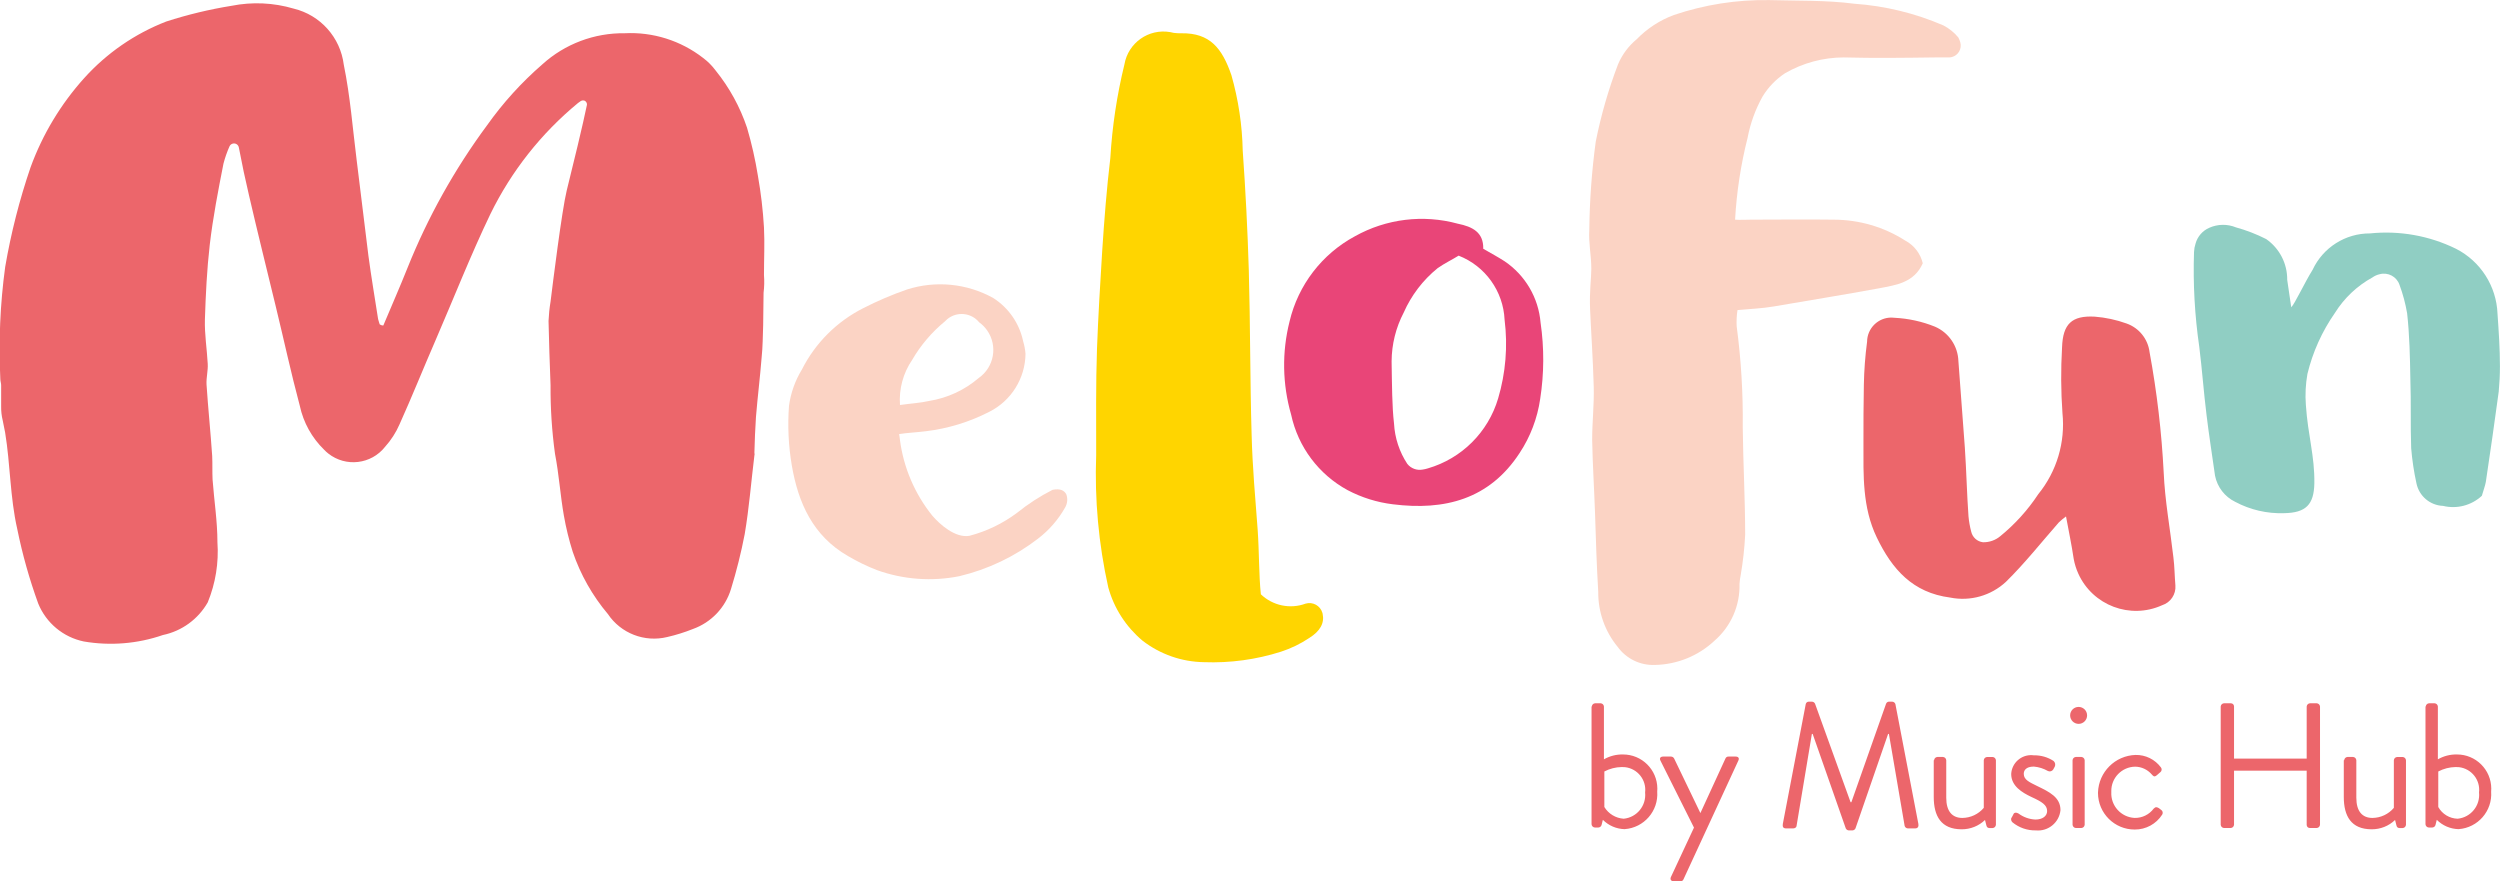 <?xml version="1.0" encoding="utf-8"?>
<!DOCTYPE svg PUBLIC "-//W3C//DTD SVG 1.1//EN" "http://www.w3.org/Graphics/SVG/1.1/DTD/svg11.dtd">
<svg version="1.1" id="Warstwa_1" xmlns="http://www.w3.org/2000/svg" xmlns:xlink="http://www.w3.org/1999/xlink" x="0px" y="0px"
	 width="160.939px" height="56.732px" viewBox="0 0 160.939 56.732" enable-background="new 0 0 160.939 56.732"
	 xml:space="preserve">
<path fill="#EC666B" d="M24.677,20.953c0.521-1.247,1.065-2.47,1.56-3.717c1.308-3.263,3.028-6.345,5.119-9.172
	c1.025-1.445,2.221-2.763,3.56-3.924c1.45-1.313,3.344-2.027,5.3-2c1.816-0.092,3.604,0.471,5.041,1.585
	c0.307,0.229,0.578,0.5,0.807,0.807c0.889,1.1,1.575,2.349,2.026,3.689c0.298,1.015,0.532,2.048,0.7,3.092
	c0.195,1.101,0.326,2.211,0.391,3.326c0.052,1.013,0,2.027,0,3.066c0.03,0.381,0.021,0.764-0.026,1.143
	c0,0.7-0.026,1.377-0.026,2.079c-0.025,0.7-0.025,1.4-0.1,2.1c-0.101,1.273-0.26,2.547-0.364,3.82
	c-0.052,0.754-0.078,1.533-0.1,2.287c0,0.052,0.025,0.13,0,0.182c-0.208,1.689-0.338,3.378-0.624,5.067
	c-0.23,1.193-0.525,2.373-0.883,3.534c-0.362,1.195-1.269,2.149-2.443,2.572c-0.54,0.216-1.096,0.39-1.663,0.52
	c-1.458,0.356-2.983-0.235-3.82-1.481c-0.995-1.181-1.762-2.537-2.261-4c-0.242-0.766-0.434-1.547-0.572-2.339
	c-0.233-1.324-0.312-2.649-0.571-3.976c-0.201-1.464-0.296-2.939-0.286-4.417c-0.052-1.377-0.101-2.754-0.13-4.132
	c0.018-0.418,0.061-0.835,0.13-1.247c0.13-1.065,0.728-5.872,1.039-7.146c0.39-1.559,1.064-4.339,1.3-5.509
	c0.025-0.139-0.066-0.271-0.204-0.297c-0.064-0.012-0.131,0.001-0.186,0.037c-0.053,0.052-0.131,0.078-0.183,0.13
	c-2.368,1.952-4.291,4.389-5.639,7.146c-1.273,2.65-2.365,5.432-3.534,8.134c-0.78,1.793-1.507,3.611-2.313,5.399
	c-0.231,0.532-0.547,1.024-0.936,1.455c-0.89,1.127-2.524,1.32-3.651,0.431c-0.097-0.076-0.188-0.159-0.272-0.248
	c-0.788-0.768-1.332-1.751-1.563-2.826c-0.571-2.131-1.039-4.313-1.559-6.444c-0.572-2.365-1.169-4.755-1.715-7.12
	c-0.234-0.987-0.442-1.975-0.65-3.065c-0.032-0.173-0.198-0.287-0.37-0.255c-0.101,0.019-0.186,0.084-0.229,0.177
	c-0.161,0.36-0.291,0.734-0.391,1.117c-0.338,1.715-0.676,3.455-0.883,5.223c-0.182,1.585-0.26,3.2-0.312,4.807
	c-0.026,0.961,0.13,1.9,0.182,2.858c0.026,0.441-0.1,0.883-0.078,1.325c0.101,1.532,0.261,3.065,0.364,4.6
	c0.026,0.521,0,1.039,0.026,1.533c0.1,1.351,0.312,2.676,0.312,4.028c0.093,1.321-0.121,2.646-0.624,3.871
	c-0.616,1.081-1.666,1.846-2.884,2.101c-1.636,0.565-3.388,0.708-5.093,0.416c-1.324-0.274-2.424-1.189-2.935-2.441
	c-0.567-1.564-1.02-3.169-1.351-4.8C0.642,32,0.668,29.895,0.33,27.843l-0.156-0.78c-0.071-0.288-0.104-0.585-0.1-0.883v-1.382
	c0-0.13-0.052-0.26-0.052-0.39c-0.117-2.413-0.013-4.831,0.312-7.225c0.373-2.179,0.92-4.325,1.635-6.417
	c0.773-2.118,1.946-4.068,3.456-5.743C6.875,3.416,8.681,2.17,10.7,1.386c1.375-0.444,2.782-0.783,4.209-1.013
	c1.328-0.265,2.701-0.202,4,0.182c1.72,0.418,3.003,1.855,3.222,3.612c0.416,2.026,0.572,4.105,0.831,6.158
	c0.26,2.052,0.494,4.079,0.754,6.132c0.183,1.377,0.416,2.728,0.624,4.08c0.026,0.13,0.078,0.233,0.101,0.338
	C24.509,20.927,24.592,20.954,24.677,20.953z"/>
<path fill="#FBD3C4" d="M126.198,2.736c0.108,0.409-0.135,0.828-0.543,0.936c-0.069,0.019-0.14,0.027-0.211,0.025
	h-0.857c-1.975,0.026-3.95,0.053-5.899,0c-1.323,0.003-2.622,0.353-3.769,1.014c-0.591,0.388-1.088,0.902-1.455,1.507
	c-0.461,0.826-0.785,1.721-0.961,2.65c-0.437,1.728-0.707,3.494-0.806,5.274c0.312,0.026,0.728,0,1.013,0
	c1.768,0,3.561-0.025,5.327,0c1.64-0.001,3.244,0.468,4.625,1.352c0.563,0.303,0.97,0.832,1.117,1.455
	c-0.546,1.246-1.715,1.399-2.806,1.61c-2.262,0.416-4.521,0.78-6.782,1.169c-0.754,0.13-1.507,0.156-2.339,0.234
	c-0.053,0.344-0.07,0.691-0.053,1.039c0.286,2.154,0.417,4.326,0.391,6.5c0.025,2.313,0.156,4.625,0.156,6.938
	c-0.044,0.862-0.14,1.722-0.286,2.572c-0.039,0.188-0.065,0.38-0.078,0.572c0.04,1.401-0.552,2.746-1.611,3.664
	c-1.037,0.973-2.397,1.528-3.82,1.559c-0.951,0.043-1.859-0.396-2.417-1.169c-0.817-0.995-1.259-2.246-1.246-3.534
	c-0.101-1.688-0.156-3.399-0.208-5.093c-0.053-1.559-0.156-3.144-0.183-4.7c0-1.143,0.13-2.261,0.101-3.399
	c-0.053-1.9-0.183-3.742-0.234-4.963c-0.052-1.222,0.078-2,0.078-2.65c0-0.831-0.183-1.663-0.13-2.494
	c0.021-1.903,0.16-3.805,0.416-5.691c0.338-1.695,0.818-3.36,1.436-4.976c0.265-0.626,0.677-1.179,1.2-1.611
	c0.671-0.69,1.488-1.224,2.391-1.559c1.975-0.668,4.049-0.993,6.132-0.961c1.819,0.052,3.69,0,5.483,0.234
	c1.979,0.139,3.922,0.611,5.743,1.399c0.369,0.192,0.696,0.458,0.961,0.78C126.126,2.52,126.168,2.626,126.198,2.736z"/>
<path fill="#FFD500" d="M81.168,38.258c0.768,0.735,1.888,0.969,2.884,0.6c0.461-0.133,0.943,0.132,1.077,0.593
	c0.005,0.02,0.01,0.038,0.015,0.058c0.13,0.6-0.156,1.119-0.857,1.559c-0.563,0.377-1.175,0.674-1.819,0.884
	c-1.603,0.511-3.281,0.739-4.963,0.676c-1.431-0.021-2.816-0.506-3.949-1.38c-1.068-0.893-1.839-2.089-2.21-3.431
	c-0.623-2.796-0.885-5.66-0.779-8.522c0-2.287-0.026-4.573,0.052-6.834c0.078-2.101,0.208-4.235,0.338-6.34
	c0.13-1.976,0.286-3.977,0.521-5.95c0.12-2.033,0.425-4.051,0.908-6.028c0.24-1.387,1.559-2.316,2.945-2.076
	c0.076,0.013,0.15,0.029,0.226,0.049c0.163,0.022,0.328,0.031,0.493,0.026c1.846-0.026,2.624,0.961,3.223,2.7
	c0.45,1.581,0.695,3.215,0.728,4.859c0.183,2.571,0.313,5.118,0.391,7.69c0.1,3.534,0.077,7.068,0.182,10.601
	c0.052,2.053,0.234,4.079,0.39,6.132C81.064,35.556,81.038,37.011,81.168,38.258z"/>
<path fill="#EC666B" d="M126.899,34.231c0.084,0.361,0.386,0.632,0.754,0.677c0.407,0.01,0.805-0.129,1.117-0.391
	c0.946-0.771,1.77-1.682,2.442-2.7c1.192-1.465,1.753-3.344,1.56-5.223c-0.1-1.409-0.108-2.824-0.026-4.235
	c0.052-1.507,0.624-2.053,2.101-1.975c0.7,0.055,1.392,0.203,2.053,0.442c0.804,0.284,1.377,0.998,1.48,1.845
	c0.473,2.559,0.776,5.145,0.909,7.743c0.078,1.818,0.416,3.638,0.624,5.457c0.078,0.6,0.078,1.221,0.13,1.818
	c0.045,0.572-0.311,1.1-0.856,1.273c-2.051,0.928-4.466,0.018-5.394-2.033c-0.139-0.306-0.238-0.626-0.298-0.955
	c-0.13-0.883-0.312-1.741-0.494-2.728c-0.164,0.119-0.32,0.249-0.468,0.39c-1.117,1.273-2.183,2.624-3.4,3.82
	c-0.963,0.894-2.297,1.271-3.586,1.013c-2.417-0.312-3.741-1.819-4.729-3.872c-0.936-1.949-0.857-4-0.857-6.054
	c0-1.247,0-2.521,0.026-3.769c0.017-0.93,0.086-1.857,0.208-2.779c0.008-0.864,0.715-1.559,1.579-1.551
	c0.064,0.001,0.128,0.005,0.191,0.014c0.893,0.045,1.771,0.237,2.601,0.572c0.887,0.383,1.474,1.243,1.507,2.209
	c0.13,1.87,0.286,3.716,0.416,5.587c0.1,1.48,0.13,2.962,0.234,4.417C126.754,33.577,126.813,33.907,126.899,34.231z"/>
<path fill="#90CEC3" d="M159.77,31.918c-0.671,0.621-1.607,0.865-2.495,0.649c-0.839-0.032-1.546-0.633-1.715-1.455
	c-0.164-0.745-0.276-1.5-0.339-2.261c-0.052-1.48,0-2.962-0.052-4.442c-0.025-1.4-0.052-2.832-0.208-4.235
	c-0.106-0.629-0.272-1.247-0.494-1.845c-0.182-0.524-0.736-0.819-1.272-0.677c-0.169,0.037-0.328,0.108-0.468,0.208
	c-0.988,0.543-1.821,1.331-2.417,2.287c-0.828,1.187-1.428,2.518-1.768,3.924c-0.117,0.66-0.151,1.332-0.1,2
	c0.13,1.949,0.571,3.274,0.546,5.041c-0.026,1.377-0.546,1.9-1.949,1.924c-1.094,0.037-2.178-0.214-3.144-0.729
	c-0.675-0.327-1.157-0.953-1.301-1.688c-0.182-1.301-0.39-2.601-0.546-3.9c-0.182-1.455-0.286-2.936-0.468-4.391
	c-0.294-2.021-0.407-4.065-0.338-6.106c0.008-0.186,0.042-0.369,0.1-0.546c0.127-0.453,0.451-0.826,0.884-1.013
	c0.544-0.243,1.163-0.252,1.715-0.026c0.673,0.186,1.326,0.438,1.948,0.754c0.857,0.598,1.363,1.58,1.352,2.624
	c0.078,0.546,0.156,1.065,0.26,1.767c0.234-0.233,0.857-1.585,1.377-2.417c0.669-1.432,2.109-2.346,3.69-2.339
	c1.9-0.196,3.819,0.146,5.535,0.987c1.584,0.806,2.608,2.406,2.676,4.183c0.078,1.117,0.156,2.262,0.156,3.379
	c0,0.546-0.026,1.091-0.078,1.637c-0.261,1.949-0.546,3.899-0.831,5.819C159.978,31.295,159.849,31.633,159.77,31.918z"/>
<path fill="#FBD3C4" d="M66.018,22.772c-0.017,1.588-0.92,3.032-2.339,3.742c-1.275,0.654-2.657,1.077-4.08,1.247
	c-0.624,0.078-1.2,0.1-1.716,0.182c0.026,0.234,0.053,0.313,0.053,0.391c0.235,1.779,0.955,3.459,2.079,4.858
	c0.493,0.572,1.48,1.455,2.391,1.301c1.108-0.29,2.15-0.793,3.067-1.48c0.709-0.571,1.475-1.067,2.286-1.481
	c0.521-0.1,0.755,0.053,0.884,0.286c0.104,0.283,0.075,0.598-0.078,0.857c-0.439,0.777-1.032,1.457-1.741,2
	c-1.499,1.155-3.226,1.979-5.067,2.417c-1.769,0.354-3.601,0.219-5.3-0.39c-0.647-0.251-1.273-0.555-1.871-0.909
	c-2.261-1.3-3.2-3.431-3.611-5.82c-0.217-1.27-0.278-2.562-0.183-3.846c0.112-0.829,0.395-1.626,0.831-2.339
	c0.86-1.705,2.245-3.09,3.95-3.95c0.906-0.464,1.844-0.865,2.806-1.2c1.85-0.593,3.862-0.396,5.562,0.546
	c0.988,0.631,1.682,1.633,1.923,2.78C65.943,22.227,65.995,22.497,66.018,22.772z M57.937,26.072c0.7-0.1,1.3-0.13,1.871-0.26
	c1.183-0.188,2.291-0.7,3.199-1.48c0.996-0.697,1.237-2.069,0.541-3.064c-0.142-0.201-0.315-0.378-0.515-0.521
	c-0.51-0.623-1.428-0.714-2.051-0.203c-0.057,0.046-0.109,0.097-0.158,0.15c-0.841,0.692-1.553,1.528-2.1,2.47
	C58.141,24.015,57.863,25.041,57.937,26.072z"/>
<path fill="#E94578" d="M95.485,16.015c0.494,0.286,0.935,0.521,1.377,0.806c1.329,0.899,2.18,2.352,2.313,3.95
	c0.238,1.629,0.229,3.285-0.025,4.911c-0.18,1.244-0.632,2.434-1.325,3.482c-1.949,2.987-4.833,3.716-8.159,3.3
	c-1.017-0.124-2.003-0.432-2.91-0.909c-1.865-1.012-3.194-2.789-3.639-4.864c-0.564-1.955-0.6-4.026-0.1-6
	c0.555-2.345,2.087-4.34,4.209-5.482c2.018-1.127,4.396-1.417,6.626-0.807C94.783,14.591,95.51,14.95,95.485,16.015z M93.9,16.457
	c-0.416,0.26-0.909,0.494-1.352,0.806c-0.944,0.766-1.692,1.745-2.183,2.858c-0.507,0.971-0.774,2.049-0.78,3.144
	c0.026,1.481,0.026,2.91,0.156,4c0.05,0.928,0.346,1.825,0.857,2.601c0.237,0.293,0.615,0.433,0.986,0.363
	c0.115-0.017,0.228-0.043,0.338-0.078c2.175-0.633,3.878-2.328,4.521-4.5c0.487-1.642,0.629-3.367,0.416-5.066
	C96.774,18.744,95.614,17.128,93.9,16.457z"/>
<path transform="translate(135.78 84.034)" fill="#EC666B" d="M-33.305-38.552c0.007-0.111,0.096-0.2,0.208-0.208
	h0.363c0.112,0.008,0.2,0.097,0.208,0.208v3.4c0.371-0.213,0.794-0.321,1.222-0.313c1.218-0.006,2.211,0.978,2.217,2.195
	c0,0.065-0.003,0.131-0.008,0.196c0.089,1.245-0.849,2.327-2.094,2.416c-0.003,0.001-0.005,0.001-0.007,0.001
	c-0.526-0.013-1.027-0.228-1.399-0.601l-0.078,0.313c-0.019,0.102-0.104,0.178-0.208,0.182h-0.234
	c-0.111-0.008-0.2-0.097-0.208-0.208v-7.587L-33.305-38.552z M-31.252-31.328c0.846-0.085,1.462-0.84,1.377-1.686
	c0-0.001,0-0.003,0-0.004c0.095-0.805-0.481-1.533-1.286-1.628c-0.073-0.009-0.147-0.012-0.221-0.009
	c-0.39,0.006-0.772,0.104-1.117,0.286v2.287C-32.23-31.642-31.766-31.362-31.252-31.328z M-28.888-35.07
	c-0.078-0.156,0-0.26,0.182-0.26h0.494c0.088,0,0.169,0.05,0.208,0.13l1.688,3.508l0,0l1.611-3.508
	c0.033-0.085,0.117-0.138,0.208-0.13h0.442c0.182,0,0.26,0.1,0.182,0.26l-3.53,7.64c-0.033,0.085-0.117,0.138-0.208,0.13h-0.416
	c-0.182,0-0.26-0.13-0.182-0.285l1.48-3.171L-28.888-35.07z M-19.534-38.708c0.021-0.097,0.109-0.163,0.208-0.156h0.182
	c0.089,0,0.17,0.05,0.208,0.13l2.287,6.34h0.053l2.234-6.34c0.033-0.084,0.118-0.138,0.208-0.13h0.183
	c0.095,0.003,0.178,0.065,0.208,0.156l1.48,7.717c0.026,0.156-0.025,0.286-0.208,0.286h-0.468c-0.096-0.003-0.179-0.065-0.208-0.156
	l-1.013-5.924h-0.053l-2.1,6.08c-0.039,0.079-0.119,0.13-0.208,0.13h-0.208c-0.089,0-0.169-0.051-0.208-0.13l-2.131-6.08h-0.052
	l-0.987,5.924c0,0.078-0.101,0.156-0.208,0.156h-0.468c-0.183,0-0.234-0.101-0.208-0.286L-19.534-38.708z M-11.271-35.096
	c0.008-0.111,0.097-0.2,0.208-0.208h0.366c0.111,0.008,0.2,0.097,0.208,0.208v2.417c0,0.883,0.391,1.3,1.039,1.3
	c0.532-0.006,1.034-0.243,1.377-0.649v-3.066c0.008-0.111,0.097-0.2,0.208-0.208H-7.5c0.111,0.008,0.2,0.097,0.208,0.208v4.158
	c-0.008,0.111-0.097,0.2-0.208,0.208h-0.208c-0.13,0-0.182-0.078-0.208-0.208l-0.078-0.312c-0.404,0.39-0.945,0.604-1.507,0.6
	c-1.325,0-1.793-0.857-1.793-2.079v-2.365L-11.271-35.096z M-6.308-31.354c0.052-0.078,0.13-0.234,0.155-0.286
	c0.053-0.1,0.183-0.1,0.313-0.025c0.316,0.235,0.696,0.371,1.091,0.39c0.468,0,0.754-0.234,0.754-0.546
	c0-0.391-0.338-0.601-1.013-0.909c-0.601-0.286-1.3-0.7-1.3-1.481c0.039-0.708,0.646-1.249,1.354-1.209
	c0.034,0.002,0.067,0.005,0.102,0.01c0.451-0.01,0.895,0.117,1.272,0.363c0.104,0.092,0.135,0.239,0.078,0.364l-0.1,0.183
	c-0.07,0.114-0.217,0.158-0.339,0.1c-0.278-0.16-0.589-0.258-0.908-0.286c-0.521,0-0.65,0.26-0.65,0.468
	c0,0.391,0.39,0.546,0.857,0.78c0.806,0.39,1.507,0.729,1.507,1.559c-0.081,0.796-0.789,1.377-1.585,1.301
	c-0.549,0.012-1.083-0.173-1.507-0.521C-6.298-31.165-6.328-31.261-6.308-31.354z M-2.514-37.98c0-0.302,0.244-0.546,0.546-0.546
	c0.301,0,0.546,0.244,0.546,0.546s-0.245,0.546-0.546,0.546C-2.269-37.435-2.513-37.679-2.514-37.98z M-2.358-35.096
	c0.008-0.111,0.097-0.2,0.208-0.208h0.364c0.111,0.008,0.2,0.097,0.208,0.208v4.157c-0.008,0.111-0.097,0.2-0.208,0.208H-2.15
	c-0.111-0.008-0.2-0.097-0.208-0.208V-35.096z M1.696-35.434c0.644-0.013,1.254,0.287,1.637,0.806
	c0.073,0.095,0.055,0.23-0.039,0.304c-0.005,0.003-0.009,0.006-0.013,0.009l-0.208,0.182c-0.183,0.156-0.234,0.053-0.338-0.052
	c-0.269-0.31-0.656-0.489-1.065-0.494c-0.862,0.015-1.549,0.726-1.534,1.587c0,0.017,0,0.033,0.001,0.051
	C0.09-32.171,0.759-31.427,1.63-31.38c0.005,0,0.01,0,0.014,0c0.48,0.009,0.935-0.215,1.222-0.6c0.13-0.13,0.208-0.1,0.338-0.026
	l0.13,0.101c0.106,0.061,0.145,0.195,0.084,0.303c-0.002,0.003-0.004,0.006-0.006,0.009c-0.385,0.604-1.052,0.966-1.768,0.961
	c-1.304,0.002-2.363-1.054-2.365-2.358c0-0.011,0.001-0.021,0.001-0.032C-0.675-34.337,0.382-35.391,1.696-35.434z M7.179-38.552
	c0.008-0.111,0.097-0.2,0.208-0.208h0.442c0.11-0.004,0.203,0.082,0.208,0.192c0,0.005,0,0.011,0,0.016v3.353h4.677v-3.353
	c0.008-0.111,0.097-0.2,0.208-0.208h0.442c0.111,0.008,0.2,0.097,0.208,0.208v7.613c-0.008,0.111-0.097,0.2-0.208,0.208h-0.442
	c-0.11,0.005-0.203-0.081-0.208-0.191c0-0.006,0-0.011,0-0.017v-3.482H8.037v3.482c-0.008,0.111-0.097,0.2-0.208,0.208H7.387
	c-0.111-0.008-0.2-0.097-0.208-0.208V-38.552z M15.13-35.096c0.008-0.111,0.097-0.2,0.208-0.208h0.364
	c0.111,0.008,0.2,0.097,0.208,0.208v2.417c0,0.883,0.39,1.3,1.039,1.3c0.531-0.006,1.034-0.243,1.377-0.649v-3.066
	c0.008-0.111,0.097-0.2,0.208-0.208h0.364c0.111,0.008,0.2,0.097,0.208,0.208v4.158c-0.008,0.111-0.097,0.2-0.208,0.208H18.69
	c-0.131,0-0.183-0.078-0.208-0.208l-0.078-0.312c-0.404,0.39-0.946,0.604-1.508,0.6c-1.324,0-1.793-0.857-1.793-2.079v-2.365
	L15.13-35.096z M20.379-38.552c0.008-0.111,0.097-0.2,0.208-0.208h0.364c0.111,0.008,0.2,0.097,0.208,0.208v3.4
	c0.371-0.213,0.793-0.321,1.221-0.313c1.219-0.006,2.211,0.978,2.217,2.195c0,0.065-0.002,0.131-0.008,0.196
	c0.089,1.245-0.849,2.327-2.094,2.416c-0.002,0.001-0.004,0.001-0.006,0.001c-0.526-0.013-1.028-0.228-1.4-0.601l-0.078,0.313
	c-0.018,0.102-0.104,0.178-0.208,0.182h-0.233c-0.112-0.008-0.2-0.097-0.208-0.208v-7.587L20.379-38.552z M22.432-31.328
	c0.846-0.085,1.463-0.84,1.378-1.686c0-0.001-0.001-0.003-0.001-0.004c0.095-0.805-0.481-1.533-1.286-1.628
	c-0.073-0.009-0.146-0.012-0.221-0.009c-0.39,0.006-0.772,0.104-1.117,0.286v2.287C21.439-31.628,21.913-31.342,22.432-31.328z"/>
</svg>
